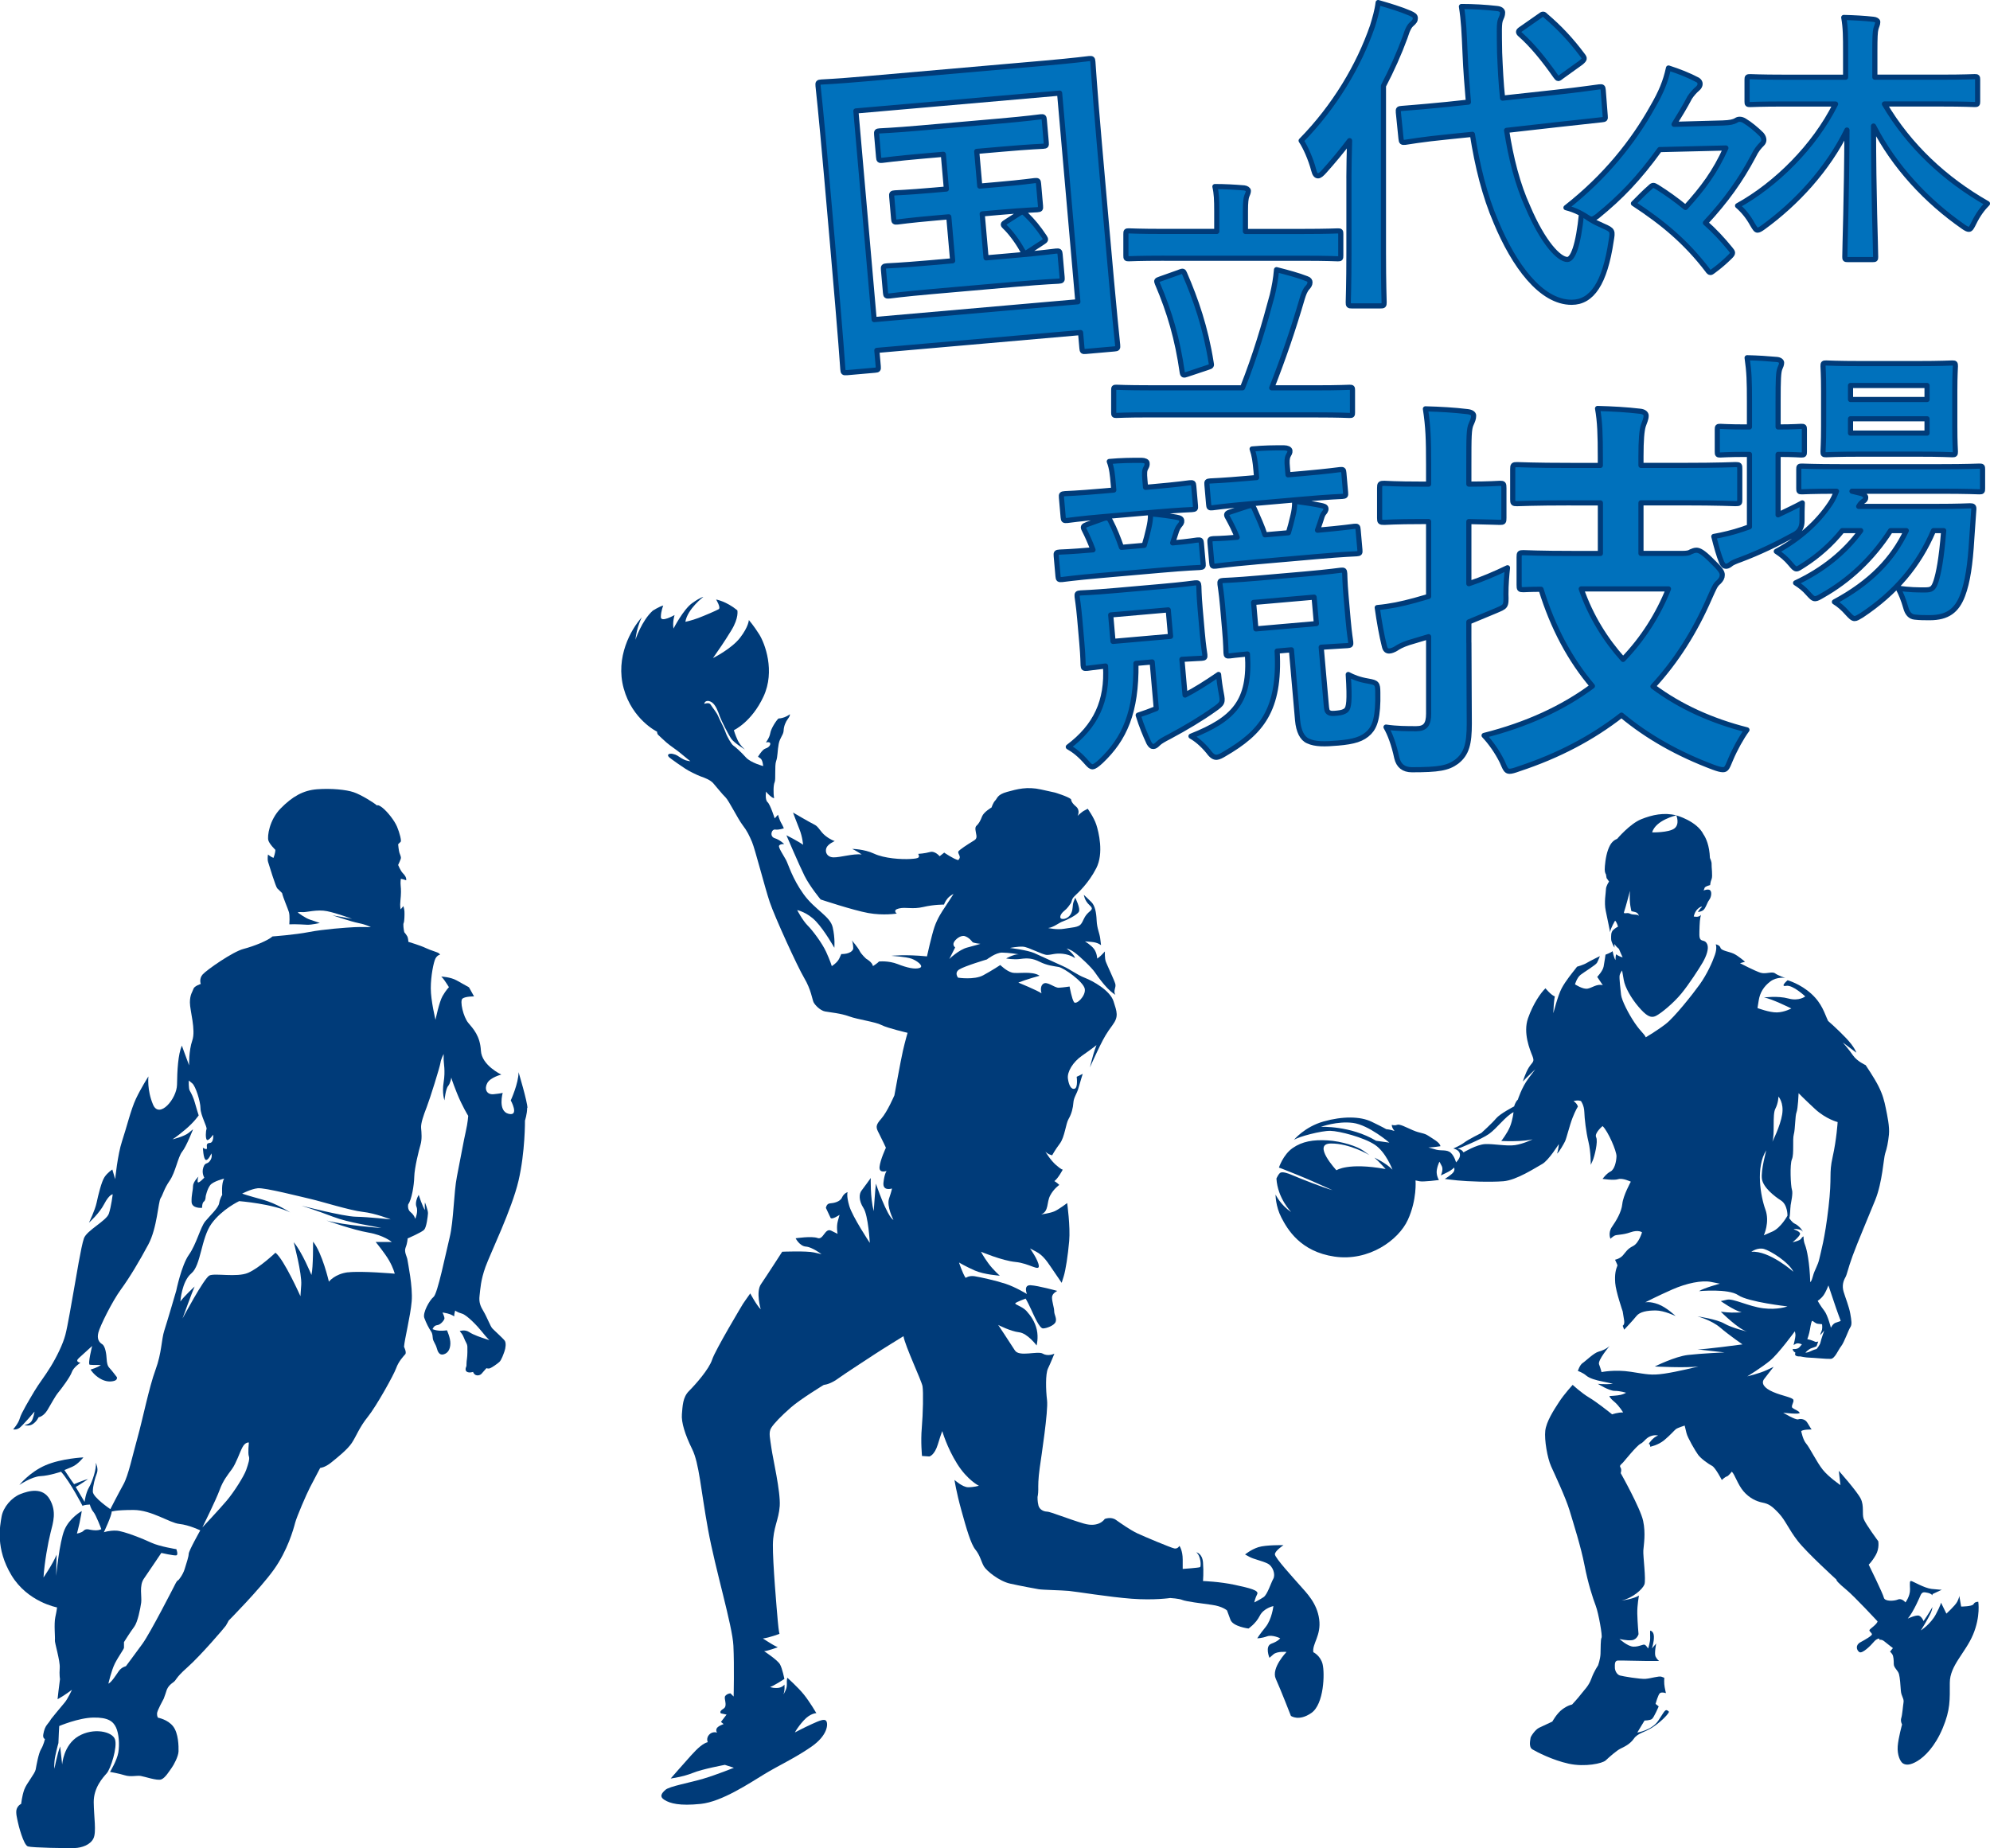 <?xml version="1.0" encoding="UTF-8"?>
<svg id="_レイヤー_2" data-name="レイヤー 2" xmlns="http://www.w3.org/2000/svg" viewBox="0 0 773.85 718.76">
  <g id="background">
    <g>
      <path d="M769.25,622.99s-1.29-.08-1.78.89c-.48.97-4.84.97-4.84.97l-.73-4.2s0,.81-.81,2.34-4.2,4.6-4.2,4.6l-2.1-4.28s0,.81-2.02,4.6c-2.02,3.79-5.81,6.22-5.81,6.22,0,0,2.74-4.28,3.96-7.02.28-.64.46-1.36.57-2.1-1.31,2.38-3.48,5.49-3.48,5.49,0,0-.65-1.7-1.78-2.1-1.13-.4-4.36,1.13-4.36,1.13,2.26-2.58,4.92-8.96,4.92-8.96.68-1.55,1.37-1.37,2.91-1.05.69.14,1.34.49,1.83.97-.03-.3-.06-.48-.06-.48l3.63-1.7s-1.13,0-3.96-.32-7.27-2.99-7.91-3.07c-.65-.08-.57.57-.48,3.23.08,2.66-1.78,5.09-1.78,5.09,0,0-1.37-1.78-2.91-1.13-1.53.65-5.17.81-5.49-.73-.32-1.53-5.89-12.84-5.89-12.84,0,0,1.21-1.05,2.74-3.71,1.53-2.66.97-5.41.97-5.41,0,0-4.92-6.62-5.65-8.64-.73-2.02.24-5.01-1.13-7.83-1.37-2.83-8.56-10.9-8.56-10.9l.65,5.57s-4.52-3.07-6.86-5.97c-2.34-2.91-5.17-8.72-6.46-10.17-1.29-1.45-1.94-4.84-1.94-4.84.65-.73,4.04-.65,4.04-.65,0,0-.73-1.05-1.61-2.58-.89-1.53-2.58-1.7-3.63-1.37-1.05.32-5.81-2.58-5.81-2.58,0,0,6.78.81,6.38,0s-1.94-1.21-2.74-1.86c-.81-.65.65-2.18.32-3.15s-4.36-1.53-7.91-3.07c-3.55-1.53-4.68-3.39-3.47-5.01,1.21-1.61,3.71-4.76,3.71-4.76l-2.74,1.29c-2.75,1.29-7.51,2.42-7.51,2.42,0,0,5.57-3.39,8.88-6.14,3.31-2.74,9.61-11.38,9.61-11.38,0,0,.24.81.24,1.61s-.73,3.71-.73,3.71l.89-.48c.89-.48,2.34.24,2.34.24l-.89,1.05c-.89,1.05-2.66.73-2.66.73-.08.89,1.05,1.45,1.05,1.45-.81,1.7,1.86,1.45,1.86,1.45,0,0,2.26.48,3.55.48s6.7.57,8.32.48,2.83-3.39,4.04-4.92c1.21-1.53,2.83-6.3,3.55-7.35.73-1.05.48-2.58,0-5.33-.48-2.75-1.86-6.06-2.58-8.48-.73-2.42-.08-4.28.65-5.57.73-1.29.89-3.07,2.83-8.4,1.94-5.33,5.97-14.69,8.8-21.72,2.83-7.02,3.23-16.23,3.88-18.17.65-1.94,1.13-4.12,1.45-7.27.32-3.15-.65-7.43-1.21-10.25-.57-2.83-1.21-5.33-2.83-8.56-1.61-3.23-5.01-8.23-5.01-8.23,0,0-3.31-1.45-4.92-3.79-1.61-2.34-3.96-5.01-3.96-5.01l5.25,3.96s-.57-2.1-4.04-5.73c-3.47-3.63-6.94-6.62-6.94-6.62-1.37-2.83-2.26-6.7-6.54-10.58-4.28-3.88-9.2-5.25-9.2-5.25,0,0-3.15,2.66-.57,2.18,2.58-.48,7.43,4.12,7.43,4.12,0,0-2.42,1.94-6.54.81-4.12-1.13-9.53-.4-9.53-.4,2.91.4,10.66,4.28,10.66,4.28,0,0-2.66,1.45-5.57,1.53s-7.59-1.7-7.59-1.7l.48-2.99c.48-2.99,1.94-5.41,4.52-7.35,2.58-1.94,5.81-1.37,5.81-1.37,0,0-2.75-.89-3.96-1.78-1.21-.89-3.55.4-5.65-.24s-7.99-3.71-7.99-3.71l1.94-.57s-2.66-2.34-4.44-3.15c-1.78-.81-4.76-1.13-5.09-2.26-.32-1.13-1.86-1.37-1.86-1.37,0,0,.65,1.29-.32,4.12-.97,2.83-3.07,7.51-5.89,11.46-2.83,3.96-9.85,12.76-13.16,15.34-3.31,2.58-7.83,5.25-7.83,5.25-.65-1.45-1.86-2.02-4.28-5.57-2.42-3.55-5.09-8.8-5.33-10.98-.24-2.18-.73-6.46-.57-7.43.16-.97.97-2.02.97-2.02,0,0,.16.89.65,3.71.48,2.83,2.83,7.02,5.73,10.41,2.91,3.39,4.68,4.6,6.78,3.55,2.1-1.05,6.86-5.01,9.85-8.64,2.99-3.63,6.86-9.61,8.32-12.11,1.45-2.5,2.5-5.41,1.78-7.1-.73-1.7-1.94-1.13-2.58-1.86-.65-.73-.48-2.18-.4-5.25.08-3.07.57-4.36.57-4.36-.89,1.21-2.83.65-2.83.65,0,0,.32-1.86,1.61-2.99,1.29-1.13,1.61-.73,1.61-.73-.89.73-1.61,1.94-1.61,1.94,0,0,.89.08,1.94-.57,1.05-.65,1.61-2.99,2.42-4.04.81-1.05,1.13-2.91.48-3.71-.65-.81-2.66,0-2.66,0,0,0,.24-.32.4-.97.16-.65,2.18-1.13,2.18-1.13,0,0,.08-1.21.57-2.34.49-1.13-.09-4.92,0-5.81.08-.89-.65-2.42-.65-2.42-.2-4.85-1.52-7.7-2.53-9.19h0c-2.6-5.19-10.54-7.36-10.54-7.36,0,0,1.45,3.37-.73,5.07-2.18,1.69-8.67,1.55-8.68,1.55,1.42-4.83,9.41-6.62,9.41-6.62-4.76-1.21-9.37-.24-13.72,1.53-4.36,1.78-9.28,7.59-9.28,7.59-1.53.65-2.58,1.61-3.55,4.28-.97,2.66-1.29,6.38-1.29,7.67s.48,1.86.48,1.86l.24,1.45.97,1.37s-1.21,1.7-1.21,2.99-.81,5.01-.08,8.4c.73,3.39,1.7,8.32,1.7,8.32.08-1.45,1.94-4.52,1.94-4.52.73.73,1.13,2.34,1.13,2.34,0,0-.89.4-1.86,1.29-.97.89-.81,2.34-.81,3.55s1.29,3.31,1.29,3.31v-1.45s.43.91,1.73,1.95c.44,1.08.95,2.21,1.45,3.29-1.65-.42-2.54-1.2-2.54-1.2-.24.73-.24,2.26-.24,2.26-.65-.89-1.13-3.47-1.13-3.47-.73.65-2.75,1.37-2.75,1.37,0,0-.4,2.83-.73,4.6-.32,1.78-2.5,4.04-2.5,4.04l2.18,3.23c-2.34-.65-4.28,1.13-6.06,1.37-1.78.24-4.76-1.7-4.76-1.7,0,0,.73-2.58,2.18-3.71,1.45-1.13,5.89-3.79,6.38-4.68.48-.89,1.13-2.58,1.13-2.58,0,0-3.71,1.78-5.01,2.58-1.29.81-3.88,1.53-3.88,1.53l-.81,1.05c-.81,1.05-3.63,4.44-5.17,7.35-1.53,2.91-3.23,9.69-3.23,9.69,0,0,0-1.13.16-3.23.16-2.1.4-3.31.4-3.31-1.45-.48-3.63-3.15-3.63-3.15-1.78,1.7-4.76,5.89-6.78,11.63-2.02,5.73.73,12.27,1.7,14.69.97,2.42,0,2.26-1.37,4.44-1.37,2.18-2.34,5.49-2.34,5.49,1.29-1.45,4.84-4.76,4.84-4.76l-2.66,3.55c-2.66,3.55-4.12,8.23-4.12,8.23-1.05.97-1.45,2.66-1.45,2.66,0,0-5.49,2.83-7.02,4.68-1.53,1.86-5.73,5.65-5.73,5.65,0,0-5.17,2.58-6.62,3.71-1.45,1.13-4.28,2.34-4.28,2.34,1.86.48,2.66,1.45,2.58,2.74-.08,1.29-1.53,2.66-1.53,2.66,0,0-.57-2.34-2.02-3.71-1.45-1.37-3.79-.73-5.57-1.21-1.78-.48-3.15-.89-3.15-.89,1.61,0,4.68-.48,4.68-.48-.24-1.53-2.91-2.83-4.68-4.04-1.78-1.21-3.07-.89-6.06-2.18-2.99-1.29-5.09-2.5-6.14-2.1-1.05.4-2.02,0-2.02,0-.16.97,1.05,2.42,1.05,2.42-1.37-.57-3.23-.73-3.23-.73,0,0-1.37-.81-5.73-2.91-4.36-2.1-11.22-2.18-18.65-.08-7.43,2.1-11.55,7.19-11.55,7.19,1.78-1.29,10.74-3.63,14.21-3.55,3.47.08,12.92,2.5,17.28,5.41,4.36,2.91,6.86,9.69,6.86,9.69-2.34-2.5-7.02-4.68-7.02-4.68,1.86,1.61,4.36,4.44,4.36,4.44-14.69-2.66-19.13.48-19.13.48,0,0-9.61-10.33-2.18-10.41,7.43-.08,15.02,4.52,15.02,4.52l-2.34-1.7c-2.34-1.7-8.4-3.71-13.97-4.04-5.57-.32-9.85.4-13.56,2.99s-5.33,7.59-5.33,7.59l1.29.48c1.29.48,8.32,3.31,11.79,4.84,3.47,1.53,7.75,3.47,7.75,3.47-3.31-.89-12.76-4.6-15.34-5.73-2.58-1.13-3.96-1.37-4.76-1.13s-1.7,2.34-1.7,2.34c.48,7.75,5.73,13,5.73,13-4.2-2.74-6.06-6.78-6.06-6.78,0,0-.08,4.44,2.26,8.96s7.35,13.24,20.67,15.18c13.32,1.94,24.87-6.38,28.5-14.29,3.63-7.91,2.99-15.34,2.99-15.34l1.53.32c1.53.32,7.59-.48,7.59-.48,0,0-.73-.97-.89-2.75-.16-1.78,1.05-4.36,1.05-4.36,0,0,.32.4.97,1.78.65,1.37-.4,3.55-.4,3.55l2.18-1.05c2.18-1.05,2.99-2.02,2.99-2.02,0,0,.4.89-.32,1.86-.73.97-3.31,2.58-3.31,2.58,0,0,1.05.16,4.92.57,3.88.4,12.68.73,17.84.32,5.17-.4,12.59-5.33,15.1-6.7,2.5-1.37,6.46-7.75,6.46-7.75,0,1.45-.65,3.71-.65,3.71.97-.89,2.5-3.63,3.07-4.76.57-1.13,1.78-6.22,2.91-9.12,1.13-2.91,2.1-4.44,2.1-4.44-.4-1.37-1.7-2.1-1.7-2.1,1.94-.57,2.91,0,2.91,0,0,0,1.21,1.61,1.29,4.2.08,2.58.65,7.67,1.61,11.63.97,3.96.89,8.96.89,8.96l.73-1.61c.73-1.61,2.18-7.51,1.37-9.12-.81-1.61,2.5-4.36,2.5-4.36,2.1,1.94,5.49,9.77,5.41,11.79-.08,2.02-.73,5.09-2.34,5.89-1.61.81-3.07,2.86-3.07,2.86,0,0,4.36.69,6.06.12,1.7-.57,4.92.97,4.92.97,0,0-2.99,5.41-3.31,8.64-.32,3.23-2.42,6.62-4.04,8.96-1.61,2.34-.57,4.6-.57,4.6,0,0,.57-.57,1.45-1.13.89-.57,3.15-.24,6.3-1.37,3.15-1.13,4.52,0,4.52,0,0,0-1.21,4.2-3.47,5.33-2.26,1.13-2.75,2.26-3.96,3.63-1.21,1.37-3.06,1.7-3.06,1.7.58,1.13.96,2.18.96,2.18-.73,1.78-1.13,3.55-.89,6.86.24,3.31,2.91,11.06,2.91,11.06,0,0,.32,1.86.57,3.55.24,1.7-.57,2.02-.57,2.02l.57,1.53s3.43-3.59,4.76-5.29,4.24-2.18,7.51-2.18,7.75,2.18,7.75,2.18c0,0-3.51-3.39-6.78-4.6-3.27-1.21-5.09-.73-5.09-.73,0,0,4.84-2.49,10.54-5,5.69-2.51,11.5-3.64,15.02-2.96l3.51.69s-6.3,1.7-8.11,2.91c0,0,11.38-1.09,15.26,1.57,3.88,2.66,19.13,4.36,19.13,4.36,0,0-3.75,1.45-9.45.73-5.69-.73-11.63-3.89-14.05-3.34l-2.42.55s5.09,3.63,8.11,4.36c0,0-3.51.24-5.81,0l-2.3-.24s6.9,6.9,10.29,7.75c0,0-6.05-1.45-8.96-3.15-2.91-1.7-10.41-2.79-10.41-2.79,0,0,5.45,1.45,8.84,4.36,3.39,2.91,8.66,6.54,8.66,6.54,0,0-15.32,2.06-17.5,1.94l10.54,1.18s-9.2.4-14.29,1c-5.09.61-12.84,4.48-12.84,4.48,0,0,11.99.61,16.95,0,0,0-8.23,2.06-13.32,2.79-5.09.73-6.66.24-12.96-.73-6.3-.97-11.38.12-11.38.12,0,0-.36-1.45-.97-3.03-.61-1.57,4.12-7.14,4.12-7.14-1.15,1.09-2.81,1.83-4.28,2.21-1.86.48-5.09,3.71-6.22,4.44-1.13.73-1.86,3.07-1.86,3.07,0,0,1.94.65,3.23,1.78,1.29,1.13,3.96,1.86,6.06,2.26s4.36.97,4.36.97c-3.23.32-5.89,0-5.89,0,0,0,4.36,2.74,6.54,2.74s4.44.73,4.44.73c0,0-.73.48-2.02.81-1.29.32-4.44.48-4.44.48,0,0-.08.57,1.86,2.18,1.94,1.61,3.47,4.2,3.47,4.2-2.02-.08-4.28.73-4.28.73-1.53-1.21-5.97-4.76-8.96-6.54-2.99-1.78-6.38-4.92-6.38-4.92,0,0-3.23,3.47-5.33,6.7s-4.92,7.59-5.33,11.14c-.4,3.55.81,10.58,2.26,13.81,1.45,3.23,5.65,12.11,7.19,17.2,1.53,5.09,4.44,14.21,5.81,21.31,1.37,7.1,3.23,12.76,4.36,15.74,1.13,2.99,2.66,11.79,2.26,12.43-.4.65-.32,4.2-.4,6.3-.08,2.1-.97,4.52-.97,4.52,0,0-1.53,2.18-2.58,5.09-1.05,2.91-2.75,4.36-3.96,5.97-1.21,1.61-3.55,4.12-3.55,4.12,0,0-1.61.24-3.79,1.86-2.18,1.61-3.88,4.76-3.88,4.76,0,0-3.63,1.7-5.17,2.42-1.53.73-3.31,3.47-3.31,3.96s-.89,3.47.73,4.44c1.61.97,7.83,4.2,14.13,5.57,6.3,1.37,13.08-.08,14.37-1.29,1.29-1.21,4.28-3.88,5.81-4.6,1.53-.73,3.71-1.78,5.17-3.88,1.45-2.1,4.12-2.42,6.96-4.2,2.84-1.78,6.12-4.84,6.69-6.22-1.53-1.53-1.61-.32-4.2,3.47-2.58,3.79-8.15,4.6-8.15,4.6l2.83-4.68s2.02,0,2.84-.57c.82-.57,2.65-4.92,2.65-4.92l-1.21-.97s.97-3.63,1.7-4.18c.73-.55,2.33,0,2.33,0h0c-.17-.61-.22-1.07-.48-2.27-.32-1.53-.16-3.71-.16-3.71l-1.05-.4c-1.05-.4-4.04.65-6.22.81s-8.72-.97-9.93-1.29c-1.21-.32-2.02-1.86-2.02-3.07s-.16-2.66,1.13-2.75c1.29-.08,7.75.16,10.82.16h5.25s-.81-.57-1.37-1.7c-.57-1.13.24-5.09.24-5.09l-1.68,1.94s.87-2.5.79-4.68c-.08-2.18-1.45-2.26-1.45-2.26,0,0-.08.89,0,2.66.08,1.78-.81,4.28-.81,4.28,0,0-.65-1.13-1.29-1.45s-2.18.81-4.44.73c-2.26-.08-5.41-2.99-5.41-2.99,0,0,2.83.73,4.84.48,2.02-.24,2.58-2.34,2.58-2.34,0,0-.4-4.44-.48-7.91-.08-3.47.65-7.1.65-7.1-2.26,1.37-6.78,1.94-6.78,1.94,4.52-1.05,8.15-4.44,8.88-6.22.73-1.78-.57-11.14-.4-13.32.16-2.18.97-6.54-.08-11.46-1.05-4.92-8.72-18.57-8.72-18.57,0,0,.48-1.37-.08-2.18-.57-.81.32-1.21.97-1.94.65-.73,5.33-6.54,6.78-7.27,1.45-.73,2.02-2.18,3.79-2.91,1.78-.73,3.07-.32,3.07-.32-2.1.73-3.63,3.23-3.63,3.23.65.16.57,1.13.57,1.13,0,0,3.07-.57,5.49-2.58,2.42-2.02,3.88-3.79,4.52-4.28s3.39-1.37,3.39-1.37c0,0,.32,1.29.73,2.99.4,1.7,3.39,6.86,4.52,8.4,1.13,1.53,4.12,3.63,5.41,4.28,1.29.65,3.79,5.49,3.79,5.49,0,0,1.29-1.21,1.94-1.37.65-.16,1.94-1.86,1.94-1.86,1.13.97,2.26,4.92,4.52,7.59,2.26,2.66,5.01,3.96,7.43,4.44,2.42.48,3.63,1.29,6.3,4.12,2.66,2.83,3.79,6.14,7.35,10.74,3.55,4.6,15.1,15.1,15.1,15.1-.08.32.57,1.21,3.79,3.88,3.23,2.66,12.19,12.35,12.19,12.35-.16,1.13-2.99,2.91-3.15,3.39-.16.48.89,1.05.97,1.61.08.57-2.58,2.1-4.52,3.15-1.94,1.05-1.53,2.99-.4,3.79,1.13.81,4.52-2.58,5.65-3.96,1.13-1.37,2.18-1.29,2.18-1.29l-.08.48s.97-.24,1.94.57c.97.81,3.39,2.66,3.39,2.66l-1.13,1.37s.4.32.89,1.05c.48.73.57,2.34.57,3.79s1.61,2.42,2.02,3.88c.4,1.45.57,4.28.73,6.46.16,2.18,1.29,3.07,1.05,4.52-.24,1.45-.48,4.92-.89,6.14-.4,1.21.32,2.5.32,2.5,0,0-1.45,5.17-1.7,8.48-.24,3.31.97,6.06,2.1,6.7,1.13.65,2.74.73,5.57-.97s6.86-5.65,9.85-12.84c2.99-7.19,2.74-10.9,2.74-17.6s6.06-11.63,9.04-18.73c2.99-7.1,2.02-12.84,2.02-12.84ZM631.59,354.55c.48-1.29,2.26-8.07,2.26-8.07-.4,4.84.57,7.91.57,7.91l1.37.32c1.37.32,1.53,1.53,1.53,1.53-.48-.81-2.26-.24-3.47-.89-1.21-.65-2.75.48-2.26-.81ZM535.12,443.68c-10.01-5.97-21.48-5.41-21.48-5.41,0,0,6.38-2.34,12.51-1.53,6.14.81,14.13,7.67,14.13,7.67l-5.17-.73ZM589.13,445.38c-3.31.48-8.32-.57-11.63-.4-3.31.16-8.4,3.23-8.4,3.23,0,0-.57-1.29-2.26-1.37,0,0,9.12-3.63,12.19-5.81,3.07-2.18,6.38-6.86,9.53-8.48,0,0-.32,3.07-1.37,5.65-1.05,2.58-3.39,5.57-3.39,5.57,0,0,3.71.16,7.02,0s5.17-.65,5.17-.65c0,0-3.55,1.78-6.86,2.26ZM707.93,522.11c-.2,1.05-1.53,2.58-1.53,2.58,0,0-.81.12-2.22.81-1.41.69-2.1.57-2.1.57,0,0,1.21-1.37,2.42-1.74,1.21-.36,1.9-.73,1.9-.73,0,0,.36-.97.65-1.82l-.97.16s-1.9-.89-3.27-1.09c0,0,.73-1.94,1.05-3.88.32-1.94.57-3.23.89-3.23s1.21,1.05,2.18,1.13,1.61.16,1.61.16c0,0,.16,1.17,0,2.02s-.65,1.45-.69,2.22l1.53-1.74s-1.25,3.51-1.45,4.56ZM713.92,514.42c-1.21.36-1.94,2-1.94,2,0,0-1.21-4.9-2.6-6.66-1.39-1.76-2.54-3.81-2.54-3.81,0,0,1.27-.79,2.24-2.12.97-1.33,1.94-3.88,1.94-3.88,0,0,.97,2.79,2.12,6.3s2.66,7.51,2.66,7.51c0,0-.67.3-1.88.67ZM696.3,468.87c.2-1.37,1.01-4.76.53-6.14-.48-1.37-.89-9.85,0-11.87.89-2.02.16-7.67.73-9.69.57-2.02.48-7.19,1.05-8.56.57-1.37.81-7.43.81-7.43,0,0,2.1,2.18,6.38,6.14,4.28,3.96,8.8,5.09,8.8,5.09,0,0-.4,6.7-1.94,13.56-1.53,6.86-.16,7.1-1.61,19.62-1.45,12.51-2.99,17.28-3.55,19.94-.57,2.66-1.94,4.52-2.5,6.78-.57,2.26-1.05,2.34-1.05,2.34-.24-7.59-1.29-12.59-2.02-14.45-.73-1.86-.57-3.31-.57-3.31,0,0-.48.08-.97.89-.48.81-3.31,1.37-3.31,1.37,0,0,2.91-2.34,2.91-3.31s-2.5-1.7-2.5-1.7c0,0,.4-.32,2.02,0,1.05.21,1.45.72,1.6,1.06-.43-1.31-2.09-2.79-3.13-3.24-1.13-.48-2.18-2.18-2.18-2.18.4-1.29.32-3.55.52-4.92ZM690.37,431.25c1.21-2.34,1.21-4.76,1.21-4.76,0,0,2.18,2.34,1.45,6.94-.73,4.6-3.81,10.66-3.81,10.66,1.03-3.07-.06-10.5,1.15-12.84ZM686.86,447.39s-2.18,7.87-1.7,11.14c.48,3.27,4.72,6.66,7.39,8.36,2.66,1.7,2.54,5.93,2.54,5.93,0,0-2.54,4.72-5.87,6.18l-3.33,1.45s2.42-5.09.61-10.05c-1.82-4.97-3.88-16.47.36-23.01ZM681.04,486.87s2.42-1.82,4.97-1.09c2.54.73,9.57,5.09,11.38,8.84,0,0-9.45-8.36-16.35-7.75Z" style="fill: #003b79;"/>
      <path d="M514.34,647.3c-.85-3.42-3.63-4.7-3.63-4.7-.5-3.27,3.13-6.48,2.28-12.81-.85-6.33-4.91-10.25-7.54-13.24-2.63-2.99-9.68-10.68-9.68-12.03s3.35-3.56,3.35-3.56c0,0-6.83-.14-9.75.78-2.92.93-5.2,2.85-5.2,2.85l1.71.93c1.71.93,4.77,1.49,6.98,2.56,2.21,1.07,3.2,4.34,2.28,5.98-.93,1.64-2.28,6.12-3.77,7.12-1.49,1-3.63,2.06-3.63,2.06,0,0,.36-1.71,1.14-3.2.78-1.49-2.78-2.35-8.68-3.63-5.91-1.28-12.38-1.49-12.38-1.49,0,0,.28-3.56,0-7.19-.28-3.63-2.63-3.99-2.63-3.99,1.85,1.42,1.92,5.48,1.49,5.76-.43.28-6.76.71-6.76.71v-3.63c0-3.63-1.28-5.34-1.28-5.34,0,0-.64,1.28-1.99,1-1.35-.28-11.74-4.63-14.45-5.91-2.7-1.28-6.33-3.84-8.26-5.2-1.92-1.35-4.34-.36-4.34-.36,0,0-2.14,3.56-8.19,1.78-6.05-1.78-13.02-4.63-14.23-4.63s-2.92-.71-3.35-2.35c-.43-1.64-.36-3.35-.36-3.35,0,0,.28-1.14.28-2.78s-.07-3.99.57-8.54c.64-4.56,3.35-22.13,2.85-26.26-.5-4.13-.64-10.32.36-12.38,1-2.06,2.49-5.77,2.49-5.77,0,0-2.42,1.21-4.48,0-2.06-1.21-9.18,1.42-10.89-1.28-1.71-2.7-6.48-9.89-6.48-9.89,0,0,4.84,2.49,8.11,2.85,3.27.36,6.83,5.12,6.83,5.12,0,0,.78-2.99.07-6.12s-2.42-5.55-4.06-7.33c-1.64-1.78-4.77-2.49-4.27-2.99s3.99-1.78,3.99-1.78c0,0,.71,1.14,2.06,4.06,1.35,2.92,3.35,7.54,4.7,7.54s4.41-1.14,4.91-2.56c.5-1.42-.57-2.78-.57-4.13s-.85-3.7-.85-5.34,2.06-2.56,2.06-2.56c0,0-7.47-2.06-10.39-2.21-2.92-.14-1.42,3.42-1.42,3.42,0,0-4.41-2.7-8.33-3.99-3.91-1.28-9.75-2.56-11.96-2.92-2.21-.36-3.56.64-3.56.64-1.28-1.99-2.56-5.98-2.56-5.98,0,0,2.63,1.57,6.19,3.13,3.56,1.57,9.68,1.99,9.68,1.99,0,0-2.56-2.21-4.48-4.84-1.92-2.63-2.85-4.48-2.85-4.48,0,0,8.18,3.49,13.45,3.99s9.25,3.77,9.04,1.49c-.21-2.28-3.42-6.76-3.42-6.76l2.42,1.28c2.42,1.28,3.99,3.42,5.62,5.84,1.64,2.42,4.27,6.26,4.27,6.26l.78-2.49c.78-2.49,1.64-8.11,2.14-13.74.5-5.62-.78-14.8-.78-14.8,0,0-2.99,2.28-4.77,3.13-1.78.85-5.34,1.28-5.34,1.28,3.06-1.21,2.06-4.63,3.49-7.33,1.42-2.7,3.56-4.13,3.56-4.13-.93-.93-1.92-1.49-1.92-1.49,1.49-1.07,3.27-4.48,3.27-4.48,0,0-.36.21-2.63-1.78-2.28-1.99-4.13-5.2-4.13-5.2,1.07,1.14,2.63,1.42,2.63,1.42,0,0,1.07-1.99,2.99-4.56,1.92-2.56,2.28-7.69,3.42-9.61,1.14-1.92,1.71-4.27,1.85-6.33.14-2.06,1.35-3.35,1.99-5.69.64-2.35,1.64-5.48,1.64-5.48-.64.28-2.35,1.14-2.35,1.14,0,0,.57,4.2-.78,4.63-1.35.43-2.28-1.35-2.63-3.91-.36-2.56,1.85-6.41,5.55-8.97,3.7-2.56,5.55-4.06,5.55-4.06l-.64,1.78c-.64,1.78-1.92,6.9-1.92,6.9,0,0,2.56-5.69,4.06-8.68,1.49-2.99,2.35-4.56,4.77-7.83,2.42-3.27,1.71-5.05.36-9.25-1.35-4.2-8.04-7.9-11.17-9.11-3.13-1.21-5.48-3.2-8.54-4.56-3.06-1.35-8.33-3.84-11.1-5.05-2.78-1.21-9.47-1.99-9.47-1.99,0,0,2.99-.64,5.12-.5,2.14.14,7.54,3.2,9.32,3.2s3.2-.78,6.19-.43c2.99.36,4.7,1.71,4.7,1.71-.36-1.57-3.27-3.77-3.27-3.77,0,0,1.28.21,3.2,1.64,1.92,1.42,6.48,5.69,7.83,7.69,1.35,1.99,3.13,4.34,4.84,6.12,1.71,1.78,3.06,2.56,3.06,2.56-.93-1.57.36-2.78,0-4.2-.36-1.42-3.2-7.33-3.7-8.68-.5-1.35-.36-3.99-.36-3.99l-1,1.07c-1,1.07-1.99,1.71-1.99,1.71,0,0-.07-2.14-1.21-3.7-1.14-1.57-3.56-2.99-3.56-2.99l2.56.21c2.56.21,3.7,1.28,3.7,1.28l-.29-2.42c-.29-2.42-1.27-3.99-1.42-7.19-.14-3.2-.64-5.76-2.06-7.19-1.42-1.42-2.92-2.78-2.92-2.78,0,0,.28,2.28,2.21,3.99,1.92,1.71.36,1.92-1,3.49-1.35,1.57-1.35,2.63-2.35,3.91-1,1.28-3.63,1.28-6.48,1.78-2.85.5-6.26-.28-6.26-.28,2.06-.21,4.2-2.06,5.69-2.56,1.49-.5,5.55-2.49,6.26-3.77.71-1.28-1.42-5.48-1.42-5.48,0,0-.14.36-.64,1.64-.5,1.28-.14,2.63-.85,4.27-.71,1.64-2.28,2.56-3.63,2.35-1.35-.21-.57-1.99.78-3.06,1.35-1.07,1.99-2.14,2.56-2.92.57-.78.21-1.64,1.57-2.92,1.35-1.28,5.41-4.98,8.4-10.82,2.99-5.84.93-14.09,0-16.94-.93-2.85-3.35-6.19-3.35-6.19,0,0-.36.28-1.28.71-.93.43-2.63,2.06-2.63,2.06,0,0,1.21-2.14-.71-3.7-1.92-1.57-1.85-2.78-1.85-2.78-1.28-1.07-6.19-2.56-6.19-2.56l-5.48-1.21c-5.48-1.21-9.25-.14-13.17.93-3.91,1.07-3.77,2.49-4.63,3.35s-1.42,2.7-1.42,2.7c0,0-3.06,1.78-3.7,3.49-.64,1.71-1.35,2.92-2.17,3.63-.82.71-.25,2.28-.03,3.77.21,1.49-.64,1.78-1.78,2.49-1.14.71-5.12,3.2-5.27,3.84-.14.64.43,1.14.57,1.92.14.78-.64,1.35-.64,1.35-1.92-.5-5.41-2.92-5.41-2.92l-1.78,1.42s-1.78-2.21-3.77-1.64c-1.99.57-4.55.71-4.55.71.64,1.42.5,1.78-3.06,1.99-3.56.21-10.11-.21-14.09-2.06-3.99-1.85-8.54-1.85-8.54-1.85,1,.36,3.7,2.14,3.7,2.14-3.42-.36-8.4,1.21-10.96,1.14-2.56-.07-3.35-2.06-2.78-3.63.57-1.57,3.27-2.7,3.27-2.7,0,0-1.57-.43-3.63-2.06-2.06-1.64-2.63-3.56-4.27-4.34s-8.33-4.7-8.33-4.7c0,0,1.28,3.49,2.49,6.48,1.21,2.99,1.42,6.05,1.42,6.05-1.85-1.35-6.48-3.7-6.48-3.7,0,0,4.98,11.67,7.05,15.8,2.06,4.13,6.26,9.18,6.26,9.18,0,0,12.6,4.2,18.51,5.27,5.91,1.07,11.1.21,11.1.21,0,0-1.85-1.35.85-1.99,2.7-.64,5.2.43,9.47-.57,4.27-1,8.04-.93,8.04-.93,0,0,.43-1.28,1.42-2.42s2.28-1.71,2.28-1.71c0,0-2.78,4.34-3.56,5.48-.78,1.14-2.7,3.99-3.84,7.33-1.14,3.35-2.92,11.46-2.92,11.46-8.54-.85-13.88-.21-13.88-.21,0,0,5.91.36,7.97,1.14,2.06.78,4.91,2.92,3.06,3.56-1.85.64-4.91-.07-8.54-1.49-3.63-1.42-7.26-1-7.26-1-.64.71-2.35,1.78-2.35,1.78-.28-1.57-2.63-2.85-2.63-2.85,0,0-1.92-1.71-2.56-3.06-.64-1.35-3.06-4.13-3.06-4.13.64,1.07.57,3.35.57,3.35-.85,2.21-4.63,1.99-4.63,1.99l-.78,1.71c-.78,1.71-2.92,2.99-2.92,2.99,0,0-.64-2.14-2.21-5.55-1.57-3.42-5.2-8.26-7.19-10.25-1.99-1.99-4.06-5.98-4.06-5.98,0,0,3.91.78,7.33,4.41,3.42,3.63,7.12,10.25,7.12,10.25,0,0,.36-3.63-.64-7.97-1-4.34-6.9-6.76-11.32-12.88-4.41-6.12-5.91-11.6-6.83-13.31s-3.06-4.84-2.7-5.55c.36-.71,1.99-.64,1.99-.64,0,0-1.64-1.64-3.7-2.28-2.06-.64-1.28-3.56.21-3.35,1.49.21,3.35-.5,3.35-.5,0,0-.57-1.35-1.07-2.14-.5-.78-1.21-3.13-1.21-3.13l-1.28,1.42s-1.71-5.41-2.78-6.33c-1.07-.93-.57-4.13-.57-4.13,0,0,.07.36,1.42,1.57,1.35,1.21,1.71,1,1.71,1-.36-1.99-.28-5.2.21-6.19.5-1-.07-6.48.57-8.18.64-1.71.5-4.13,1-6.69.5-2.56,1.85-3.49,1.92-5.2.07-1.71.78-3.42,1.71-4.63.93-1.21.71-1.71.71-1.71,0,0-.78.64-2.06,1.14-1.28.5-2.35.5-2.35.5-.85.71-2.92,3.91-3.2,5.69-.28,1.78-1.71,3.63-1.71,3.63,0,0,1.64-.43,1.71.43.07.85-.85,1.64-1.99,1.99-1.14.36-2.78,3.13-2.78,3.13l.93.64c.93.64,1.07,2.99,1.07,2.99,0,0-4.84-1.28-6.69-3.35-1.85-2.06-4.13-4.13-4.91-4.63-.78-.5-2.56-3.7-3.06-5.27-.5-1.57-2.28-4.77-2.85-6.19-.57-1.42-2.35-3.49-2.92-4.48-.57-1-2.49-.28-2.49-.28.21-1.14,1.49-1.57,2.99-.57,1.49,1,2.42,3.63,3.06,5.41s3.35,7.12,4.48,8.75c1.14,1.64,5.34,4.2,5.34,4.2,0,0-1.85-1.49-2.85-3.63-1-2.14-1.49-3.91-1.49-3.91,0,0,6.9-3.13,11.53-13.1,4.63-9.96.5-20.71-1.64-24.13-2.14-3.42-4.06-5.62-4.06-5.62,0,0-.07,2.56-3.42,6.9-3.35,4.34-10.53,7.9-10.53,7.9,2.56-3.7,4.06-5.76,7.12-10.75,3.06-4.98,2.35-7.83,2.35-7.83-4.34-3.56-8.26-4.2-8.26-4.2,0,0,1.99,3.2,1,3.77-1,.57-5.27,2.42-7.9,3.42-2.63,1-5.05,1.49-5.05,1.49.85-5.05,6.98-9.68,6.98-9.68,0,0-.93,0-4.34,2.42-3.42,2.42-7.26,9.89-7.26,9.89-.43-2.7.43-5.27.43-5.27,0,0-5.34,3.06-5.34.78s.93-4.48.93-4.48c-1.49.36-4.06,1.99-4.06,1.99-4.34,3.91-6.76,11.32-6.76,11.32.5-4.91,2.49-8.75,2.49-8.75-4.2,4.7-10.39,15.52-7.05,27.69,3.35,12.17,12.98,16.82,12.98,16.82,0,0-.05.76.43,1.23.47.47,1.85,1.76,3.23,2.99,1.38,1.23,4.27,3.08,5.69,4.34,1.42,1.25,3.61,2.92,3.61,2.92,0,0-.9-.05-1.9-.38-1-.33-2.47-1.33-3.18-1.8-.71-.47-2.85-1.14-3.49-.43-.64.71,1.07,1.64,2.28,2.56,1.21.93,3.35,2.28,4.34,2.99,1,.71,4.56,2.49,5.98,2.99,1.42.5,3.63,1.28,4.84,2.63,1.21,1.35,3.49,4.27,4.77,5.48,1.28,1.21,4.77,8.33,6.62,10.75,1.85,2.42,2.56,3.99,3.7,6.62,1.14,2.63,4.98,17.72,6.9,23.42,1.92,5.69,10.68,24.91,13.38,29.47,2.7,4.56,3.13,8.33,3.63,9.4.5,1.07,2.56,3.27,4.48,3.63,1.92.36,6.12.71,9.39,1.92,3.27,1.21,10.25,2.14,12.53,3.35,2.28,1.21,10.18,3.04,10.18,3.04,0,0-.95,3.23-1.8,6.93-.85,3.7-3.32,17.37-3.32,17.37,0,0-2.75,6.45-5.12,9.11-2.37,2.66-2.09,3.42-.85,5.79,1.23,2.37,2.66,5.5,2.66,5.5,0,0-2.18,4.65-2.47,7.4-.28,2.75,2.75,1.61,2.75,1.61,0,0-.85,1.04-1.23,4.56-.38,3.51,3.32,2.28,3.32,2.28,0,0-.1.85-1.14,3.89-1.04,3.04,1.71,8.35,1.71,8.35-2.56-1.42-6.83-14.14-6.83-14.14-.28,2.47-.85,10.72-.85,10.72-1.42-5.5-1.14-12.91-1.14-12.91,0,0-2.66,3.7-3.61,4.93-.95,1.23-1.14,3.8.76,6.74,1.9,2.94,2.47,13.57,2.47,13.57,0,0-6.74-10.15-7.97-14.33-1.23-4.18-.66-5.41-.66-5.41,0,0-1.42.38-2.18,2.09-.76,1.71-3.23,2.18-4.65,2.28-1.42.09-1.61,1.77-1.61,1.77,0,0,1.33,2.88,1.8,3.83s3.51-1.14,3.51-1.14l-.66,2.37c-.66,2.37-.1,5.03-.1,5.03l-2.47-1.23c-2.47-1.23-3.04,3.7-5.31,2.85-2.28-.85-8.54.1-8.54.1,0,0,1.52,3.04,3.99,3.23,2.47.19,6.07,2.94,6.07,2.94l-2.94-.66c-2.94-.66-12.34-.28-12.34-.28,0,0-6.17,9.58-8.26,12.62-2.09,3.04-.09,9.77-.09,9.77-1.61-1.52-4.08-6.17-4.08-6.17-1.04,1.42-2.85,4.08-2.85,4.08,0,0-10.72,17.84-11.96,21.64-1.23,3.8-6.55,9.77-9.02,12.24s-2.47,5.88-2.75,9.02c-.28,3.13,1.23,7.97,3.99,13.57,2.75,5.6,3.32,15.56,6.17,31.22,2.85,15.66,9.49,37.39,9.87,45.27.38,7.88.09,19.74.09,19.74l-1.23-1.23s-1.14,0-1.99.95c-.85.95,1.14,3.89-.76,5.03-1.9,1.14-.95,1.8-.95,1.8l2.18.47-2.18,2.85,1.04.85s-2.37.76-2.75,1.8c-.38,1.04.28,1.52.28,1.52,0,0-1.8-.66-3.13.76-1.33,1.42-.57,2.94-.57,2.94-1.8.47-3.8,2.18-6.45,5.12-2.66,2.94-7.97,9.02-7.97,9.02,0,0,4.93-.66,8.64-2.18,3.7-1.52,12.43-3.13,12.43-3.13l3.51,1.14s-6.83,2.75-11.96,4.27c-5.12,1.52-13.1,2.94-14.61,4.27-1.52,1.33-2.56,2.66-.38,3.99,2.18,1.33,5.79,2.37,14.04,1.52,8.26-.85,18.98-8.07,24.77-11.58,5.79-3.51,11.77-6.17,18.22-10.63,6.45-4.46,6.55-8.83,5.88-9.96-.66-1.14-2.75-.19-5.69,1.14-2.94,1.33-6.55,3.23-6.55,3.23,0,0,.85-1.8,3.42-4.65s4.93-2.85,4.93-2.85c0,0-2.56-4.37-4.84-7.21-2.28-2.85-6.45-6.55-6.45-6.55,0,0-.28.66-.19,2.56.09,1.9-1.33,3.89-1.33,3.89.66-1.71.38-3.8.38-3.8,0,0-.85,1.33-3.04,1.33s-2.47-.47-2.47-.47c.85,0,5.5-3.04,5.5-3.04,0,0-.76-3.99-1.71-5.69-.95-1.71-6.17-5.12-6.17-5.12,1.14,0,5.31-1.52,5.31-1.52l-1.14-.57c-1.14-.57-4.65-2.85-4.65-2.85,2.47-.28,6.45-1.8,6.45-1.8,0,0-.28-.76-.66-5.03-.38-4.27-1.99-22.78-1.9-29.61.09-6.83,2.28-9.58,2.66-15.09.38-5.5-2.75-18.88-3.23-22.49-.47-3.61-1.23-6.07-.09-7.88,1.14-1.8,3.89-4.65,7.69-7.97,3.8-3.32,12.72-8.73,12.72-8.73,1.33-.19,3.23-.76,5.69-2.56,2.47-1.8,11.58-7.69,14.14-9.39,2.56-1.71,11.2-7.02,11.2-7.02.66,3.89,7.02,17.27,7.4,19.45.38,2.18.19,10.82-.28,16.23-.47,5.41.09,10.91.09,10.91l2.85.19s1.99-.38,3.32-4.74c1.33-4.37,1.71-5.12,1.71-5.12,0,0,1.8,6.36,5.79,12.72,3.99,6.36,8.45,8.54,8.45,8.54,0,0-1.99.57-4.18.57s-5.31-2.85-5.31-2.85c0,0,.66,4.55,2.66,11.77,1.99,7.21,3.7,13.19,5.5,15.37,1.8,2.18,2.28,4.84,3.32,6.55,1.04,1.71,5.88,5.69,10.15,6.64s9.49,1.9,11.1,2.18c1.61.28,8.83.38,11.77.66,2.94.28,15.56,2.37,24.39,3.04,8.83.66,14.99-.28,14.99-.28,0,0,3.42.19,4.74.76,1.33.57,7.31,1.33,11.48,1.9,4.18.57,5.88,2.18,5.88,2.18,0,0,.38.95,1.33,3.61.95,2.66,7.02,3.42,7.02,3.42,0,0,2.85-1.9,4.37-4.93,1.52-3.04,5.31-3.8,5.31-3.8,0,0-.57,5.12-3.04,8.16-2.47,3.04-3.23,4.37-3.23,4.37,0,0,1.71,0,3.8-.76,2.09-.76,5.12.76,5.12.76,0,0-.76,1.14-3.42,2.09-2.66.95-.76,5.5-.76,5.5l1.52-1.33c1.52-1.33,5.12-.95,5.12-.95,0,0-6.07,6.26-4.18,10.44,1.9,4.18,5.88,14.42,5.88,14.42,0,0,3.04,2.28,7.97-1.14,4.93-3.42,5.22-15.49,4.37-18.91ZM370.93,366.52c.57-1.21,2.7-2.92,4.27-2.42,1.57.5,2.63,1.85,2.95,2.28.31.43,3.1.71,3.1.71,0,0-1.71.57-5.05,1.42s-7.05,4.48-7.05,4.48l2.28-4.49s-1.07-.77-.5-1.98ZM373.04,377.05c2.09-1.33,10.72-3.89,10.72-3.89,0,0,3.42-2.66,5.88-2.66s6.55.66,6.55.66c-1.9-.1-4.93,1.61-4.93,1.61,0,0,2.85.57,5.6.19,2.75-.38,4.65-.28,7.5,1.14s5.22,1.61,7.31,1.99c2.09.38,9.58,5.69,10.15,8.45.57,2.75-3.32,6.45-4.18,5.22-.85-1.23-1.71-6.07-1.71-6.07,0,0-2.47.38-4.18.47-1.71.09-4.56-2.66-6.07-1.52-1.52,1.14-.66,3.7-.66,3.7-1.61-1.14-9.02-4.18-9.02-4.18,3.04-1.23,8.26-2.66,8.26-2.66-2.94-1.99-8.54-.66-10.72-1.23-2.18-.57-4.56-2.94-4.56-2.94,0,0-3.13,2.09-6.64,3.99-3.51,1.9-9.77.93-9.77.93,0,0-1.61-1.88.47-3.21Z" style="fill: #003b79;"/>
      <path d="M205.1,430.9c0-2.4-3.45-13.89-3.45-13.89,0,4.39-3.03,10.97-3.03,10.97,0,0,3.45,6.27-.84,5.22-4.28-1.04-2.3-8.15-2.3-8.15,0,0-.52.21-3.45.52s-3.76-2.19-2.51-4.39c1.25-2.19,5.43-3.24,5.43-3.24,0,0-7.63-3.55-7.94-9.3-.31-5.75-2.98-8.51-4.91-10.81-1.93-2.3-3.39-8.57-2.25-9.45,1.15-.89,4.49-.84,4.49-.84-.89-1.67-1.98-3.55-1.98-3.55,0,0-2.35-1.31-4.75-2.66-2.4-1.36-6.01-1.51-6.01-1.51l.63.68c.63.68,2.35,3.45,2.35,3.45,0,0-1.2,1.2-2.51,3.5-1.31,2.3-2.72,9.19-2.72,9.19,0,0-1.83-7.47-1.83-12.27s1.1-10.24,1.83-11.59c.73-1.36,1.83-1.51,1.83-1.51l-.47-.47c-.47-.47-3.13-1.1-5.17-2.09-2.04-.99-6.74-2.4-6.74-2.4,0,0-.05-1.46-.42-2.14-.28-.52-.9-1.28-1.17-1.61-.26-1.13-.5-3.09-.24-3.56.31-.57.37-3.45.31-4.49s-.42-2.09-.42-2.09l-1.04,1.25s-.37-.99-.1-3.45c.26-2.45.26-4.28.1-5.64-.16-1.36.05-2.77.05-2.77.68.05,2.09.57,2.09.57v-.52c0-.52-.42-1.36-1.31-2.25-.89-.89-1.83-3.19-1.83-3.19,0,0,1.1-2.25,1.09-2.77,0-.52-.3-1.2-.57-1.93s-.52-3.34-.52-3.34c0,0,.63-.68.99-.99.37-.31-.37-3.39-1.41-5.85-1.04-2.45-3.71-5.8-5.59-7.31-1.88-1.51-2.19-.94-2.19-.94-1.15-1.04-6.16-4.18-9.09-5.17-2.92-.99-8.72-1.57-14.21-1.15-5.48.42-9.66,2.87-14.15,7.42-4.49,4.54-5.28,10.97-4.81,12.48.47,1.51,2.72,3.66,2.72,3.66,0,1.31-.73,3.13-.73,3.13-.94-.31-2.14-1.31-2.14-1.31,0,0-.31,1.72.05,2.92.37,1.2,2.98,9.71,3.55,10.24.57.52,1.88,1.83,1.88,1.83.42,1.88,2.25,6.01,2.66,7.42.42,1.41.16,4.75.16,4.75,2.04-.16,7,.16,7,.16,1.67.05,4.86-.68,4.86-.68,0,0-1.83-.68-3.81-1.31s-4.81-2.82-4.81-2.82c0,0,.52-.21,1.98-.1,1.46.1,5.59-1.15,9.45-.37,3.86.78,9.71,2.98,9.71,2.98-2.04-.37-7.57-1.36-7.57-1.36,0,0,7.05,2.4,10.18,3.03,3.13.63,4.7,1.57,4.7,1.57,0,0-3.29-.16-6.42,0-3.13.16-11.91.78-17.55,1.88-5.64,1.1-14.26,1.72-14.26,1.72-1.72,1.57-7.05,3.76-11.28,4.86-4.23,1.1-14.26,8.15-15.83,9.87-1.57,1.72-.78,3.76-.78,3.76,0,0-2.51.78-2.84,1.88-.33,1.1-1.39,2.19-1.39,5.33s2.35,10.65.94,14.73-1.25,9.71-1.25,9.71c-1.25-3.29-2.82-7.68-2.82-7.68-1.49,3.45-1.8,9.71-1.88,15.2-.08,5.48-6.89,13.47-9.32,7.76-2.43-5.72-1.8-10.97-1.8-10.97,0,0-2.9,4.54-4.86,8.7-1.96,4.15-3.68,11.36-5.41,16.53-1.72,5.17-2.66,14.73-2.66,14.73l-1.1-3.76s-1.88,1.18-3.06,2.98c-1.18,1.8-2.43,6.97-3.06,9.95-.63,2.98-2.98,7.76-2.98,7.76,0,0,4-3.53,5.95-7.29,1.96-3.76,3.29-3.76,3.29-3.76,0,0-.55,4.7-1.49,7.52-.94,2.82-8.62,6.5-9.71,9.64-1.1,3.13-3.06,15.36-3.92,20.13-.86,4.78-2.35,13.79-3.29,17.39s-3.37,8.54-5.72,12.38c-2.35,3.84-4.54,6.5-6.35,9.56-1.8,3.06-5.09,8.46-5.64,10.5-.55,2.04-2.59,4.31-2.59,4.31,0,0,1.18.31,2.43-.55,1.25-.86,5.88-6.35,5.88-6.35,0,0-.39,2.66-1.25,3.84-.86,1.18-2.74,1.33-2.74,1.33,0,0,1.72.71,3.29-.31s2.27-2.66,2.27-2.66c0,0,1.88-.23,3.45-2.82,1.57-2.59,2.98-5.33,4.15-6.74,1.18-1.41,4.7-6.11,5.33-7.99.63-1.88,3.37-3.68,3.37-3.68,0,0-2.35-.23-.63-1.8,1.72-1.57,5.17-4.7,5.17-4.7,0,0-1.8,7.13-.94,7.29s4.31.08,4.31.08c-1.1,1.02-4,1.8-4,1.8,0,0,1.25,2.04,3.6,3.45,2.35,1.41,4.31,1.33,5.64.94,1.33-.39,1.02-1.41,1.02-1.41,0,0-2.12-2.82-2.9-3.6-.78-.78-1.02-2.04-1.1-3.6-.08-1.57-.47-4.86-1.72-5.64-1.25-.78-2.12-2.04-1.49-4.54.63-2.51,5.33-12.06,8.77-16.77s7.21-11.05,10.65-17.47c3.45-6.42,3.84-16.61,4.78-18.02.94-1.41,1.25-3.53,3.53-6.82,2.27-3.29,3.21-9.24,4.86-11.28,1.65-2.04,4.23-8.7,4.23-8.7l-1.72,1.41c-1.72,1.41-6.27,2.51-6.27,2.51,0,0,1.57-.94,5.01-3.84,3.45-2.9,5.17-5.48,5.17-5.48,0,0-1.02-3.13-1.49-4.94-.47-1.8-1.41-3.76-1.96-4.62s-.39-4-.39-4l1.33,1.1c1.33,1.1,3.21,7.13,3.21,9.71s2.66,7.29,2.35,8.07c-.31.78-.47,3.76.16,4.23.63.47,2.43-2.04,2.43-2.04,0,0,.31,3.13-1.33,3.21-1.65.08-1.02,1.41-1.1,2.12s-1.57-.23-1.57-.23c0,0,.16,4.31,1.1,4.7.94.39,2.19-2.51,2.19-2.51,0,0,.55,1.41-.55,2.9-1.1,1.49-1.88.39-2.59,2.59-.71,2.19.39,3.92.39,3.92,0,0-2.51,2.74-2.59,1.57s.31-1.96.31-1.96c0,0-2.12,2.04-2.12,3.76s-.63,3.29-.55,6.03c.08,2.74,4.07,2.35,4.07,2.35,0,0,0-1.96.71-2.43.71-.47.71-2.04.71-2.04,0,0,.55-2.74,1.72-4.31,1.18-1.57,5.48-2.59,5.48-2.59-1.18,1.72-.78,6.35-.78,6.35,0,0-.86,1.33-1.18,3.21-.31,1.88-3.53,4.78-5.41,7.05-1.88,2.27-3.45,8.93-6.35,13-2.9,4.07-4.94,14.02-4.94,14.02,0,0-3.45,11.83-4.62,15.43-1.18,3.6-.94,8.54-3.45,15.36-2.51,6.82-5.01,19.35-6.97,26.32-1.96,6.97-3.53,14.65-5.48,18.18-1.96,3.53-5.09,9.64-5.09,9.64,0,0-6.82-4.62-6.82-6.82s.86-5.33,1.57-7.13c.7-1.8-.39-4.07-.39-4.07.31,2.19-1.33,7.29-2.66,9.56-1.33,2.27-1.72,5.64-1.72,5.64-1.18-1.96-3.45-5.8-3.45-5.8,1.72-.94,4.78-3.06,4.78-3.06-1.57.31-5.41,1.96-5.41,1.96-.71-.86-3.76-5.48-3.76-5.48,0,0,.71-.31,2.98-1.25s4.39-3.68,4.39-3.68c0,0-8.54.39-14.73,3.06s-10.18,7.68-10.18,7.68c0,0,4.78-3.29,8.23-3.45,3.45-.16,7.99-1.72,7.99-1.72,3.6,4,8.38,13.32,8.38,13.32.39-.47,2.82-.55,2.82-.55,0,0,.39,1.72,1.41,2.9s3.06,6.66,3.06,6.66c0,0-.78.47-2.12.47s-2.98-.39-2.98-.39c0,0-1.1-.23-1.8.55-.71.78-2.59,1.1-2.59,1.1,0,0,.55-2.04,1.02-4.15s.86-4.62.86-4.62c0,0-4.78,2.66-6.74,7.36-1.96,4.7-3.21,17.86-3.21,17.86,0-1.41.16-8.23.16-8.23-1.49,3.68-5.09,8.85-5.09,8.85.39-5.95,1.72-13.32,2.74-17.39s2.43-8.23-.31-13c-2.74-4.78-8.07-3.37-11.44-2.04-3.37,1.33-6.66,5.09-7.29,8.77-.63,3.68-2.43,12.38,3.84,22.8,6.27,10.42,17.73,12.51,17.73,12.51,0,0-.1,1.15-.68,3.81-.57,2.66,0,8.04-.16,8.93s2.09,8.04,1.88,10.81c-.21,2.77.1,4.33.1,4.33-.31,1.98-.94,7.83-.94,7.83l1.51-.89c1.51-.89,4.07-2.77,4.07-2.77,0,0-1.62,3.6-2.92,5.07s-5.17,6.27-5.17,6.27c0,0-.52.94-1.41,1.98s-1.31,2.25-1.62,3.92c-.31,1.67.63,1.88.63,1.88,0,0-.52,2.35-1.51,3.97s-1.78,6.22-2.09,7.89c-.31,1.67-3.55,5.38-4.44,7.83-.89,2.45-1.2,5.54-1.2,5.54,0,0-1.15.47-1.72,1.93-.57,1.46.26,4.18.42,5.12.16.94,2.19,8.98,3.92,9.51,1.72.52,15.36.73,18.18.63,2.82-.1,6.11-1.25,7.31-3.76,1.2-2.51.16-8.36.1-14.05-.05-5.69,3.55-9.56,5.07-11.28,1.51-1.72,4.23-10.18,3.19-13.21s-8.36-4.65-14.21-1.2c-5.85,3.45-6.32,11.02-6.32,11.02l-.78-7.05c-1.1,2.77-2.25,8.67-2.25,8.67,0,0-.26-1.93.37-5.01.63-3.08,1.2-4.96,1.2-4.96.05-2.09.31-6.63.31-6.63,0,0,7.47-3.19,13.27-3.29,5.8-.1,7.73,1.51,8.83,3.86,1.1,2.35,1.41,6.58.89,9.71-.52,3.13-3.24,7.57-3.24,7.57,0,0,3.39.57,5.75,1.31,2.35.73,4.65,0,6.22.26s6.37,1.93,7.94,1.36c1.57-.57,3.13-3.24,4.02-4.44.89-1.2,2.66-4.54,2.72-6.48.05-1.93,0-7-2.09-9.71-2.09-2.72-5.9-3.39-5.9-3.39,0,0-.42-.52-.37-1.67.05-1.15,2.35-5.17,2.61-5.75.26-.57,1.15-3.34,1.15-3.34,0,0,.47-1.57,2.3-2.82,1.83-1.25.57-1.41,5.75-6.01s14.47-15.46,14.94-16.19,1.1-1.98,1.1-1.98c0,0,12.17-12.27,17.55-19.79,5.38-7.52,7.68-15.83,8.3-18.23.63-2.4,4.44-11.23,5.75-13.74,1.31-2.51,4-7.63,4-7.63,0,0,1.8-.08,4.31-2.12,2.51-2.04,6.27-5.01,7.99-7.6,1.72-2.59,2.9-6.03,6.19-10.11,3.29-4.07,10.11-16.3,11.05-18.96.94-2.66,2.9-4.7,3.53-5.41.63-.71-.47-2.9-.47-2.9.16-2.74,2.51-11.99,2.98-17.71.47-5.72-1.49-14.89-1.65-16.14-.16-1.25-1.41-3.06-.71-4.78.71-1.72.78-3.53.78-3.53,0,0,5.48-2.35,6.42-3.37.94-1.02,1.41-5.17,1.49-6.35.08-1.18-1.18-4.31-1.18-4.31-.16,1.18,0,2.98,0,2.98-.86-1.1-2.43-5.88-2.43-5.88,0,0-1.65,2.74-.86,4.62.78,1.88-.47,4.7-.47,4.7,0,0-.39-1.49-1.8-2.59-1.41-1.1-.94-3.06-.94-3.06,1.33-1.8,2.27-7.29,2.35-10.73.08-3.45,1.8-10.34,2.43-12.46.63-2.12.39-4.7.23-6.5-.16-1.8.94-4.94,2.19-8.15,1.25-3.21,5.09-15.51,5.33-17.16.24-1.65,1.25-3.45,1.25-3.45v2.27c0,1.1.71,4.31,0,8.65-.71,4.34.31,7.09.31,7.09,0,0,.47-4.47,1.41-5.56.94-1.1,1.25-3.29,1.25-3.29,0,0,.16.94,2.19,6.03,2.04,5.09,4.39,8.85,4.39,8.85,0,0-.16,2.66-.94,6.03-.78,3.37-2.19,11.28-3.45,17.55-1.25,6.27-1.25,17.24-2.82,23.66-1.57,6.42-4.7,21.94-6.27,23.19-1.57,1.25-4.31,6.19-3.6,8.15.71,1.96,1.8,4.07,2.55,5.13.74,1.06.63,1.96.78,2.98.16,1.02,1.1,2.12,1.49,3.56.39,1.45,1.02,2.98,2.7,2.51s2.55-1.96,2.62-4.15c.08-2.19-1.33-5.21-1.33-5.21,0,0-1.45.24-2.9.16-1.45-.08-2.7-.59-2.7-.59,0,0,.47-1.45,1.8-1.57,1.33-.12,2.7-1.88,2.82-2.51.12-.63-.74-2.39-.74-2.39,0,0,.43,0,1.92.35s2.62,1.14,2.62,1.14c-.04-1.02.39-2.27.39-2.27,0,0,.74.67,2.66,1.21,1.92.55,6.07,4.9,7.76,7.05s2.86,3.25,2.86,3.25l-1.57-.51c-1.57-.51-4.58-1.49-6.27-2.62-1.68-1.14-3.68-.39-3.68-.39,0,0,.35.47.82,1.06.47.59.82,1.65,1.25,2.59.43.94.86,1.45.9,2.35.04.9.04,3.53-.16,4.74-.2,1.21-.2,2.86-.2,2.86,0,0-.82,1.57.12,2.19.94.63,2.47.08,2.47.08,0,0,0,.35.59.94.59.59,1.96.59,2.7-.23.74-.82,1.88-2.15,1.88-2.15,0,0,.74.31,1.49,0,.74-.31,2.74-1.68,3.56-2.43s1.61-3.09,2-4.19c.39-1.1.71-3.17.08-4.07-.63-.9-4.11-4-4.86-4.82-.74-.82-2.1-4.45-3.36-6.54-1.25-2.09-1.88-3.55-1.57-6.16s.42-5.95,2.3-11.18c1.88-5.22,10.24-22.35,12.85-33.53,2.61-11.18,2.51-23.4,2.51-23.4,0,0,.84-2.51.84-4.91ZM73.38,604.3c0,1.15-.84,3.55-1.57,5.95-.73,2.4-2.4,4.28-2.4,4.28,0,0-.52.1-1.04,1.15-.52,1.04-9.92,19.43-12.95,23.61-3.03,4.18-6.48,8.77-6.48,8.77,0,0-1.67.31-2.82,1.98-1.15,1.67-2.72,4.18-3.97,4.81,0,0,1.15-5.12,2.51-7.83,1.36-2.72,3.55-5.64,3.55-6.16v-2.19s2.61-4.18,3.97-5.95c1.36-1.78,2.4-7.1,2.72-9.4.31-2.3-.84-6.58,1.04-9.3,1.88-2.72,6.79-10.03,6.79-10.03,0,0,5.01,1.15,5.85.94.84-.21,0-2.4,0-2.4,0,0-6.58-1.04-9.71-2.51s-10.86-4.6-13.68-4.7-4.81.63-4.81.63c0,0,3.13-6.57,3.03-8.04,0,0,1.36-.63,8.46-.63s14,5.01,17.86,5.43c3.86.42,8.15,2.51,8.15,2.51,0,0-4.49,7.94-4.49,9.09ZM95.73,571.71c-.84,2.4-4.7,8.57-7.63,12.01-2.92,3.45-9.4,10.34-9.4,10.34,0,0,5.33-10.76,6.69-14.52,1.36-3.76,3.13-5.85,4.8-8.15,1.67-2.3,2.92-6.27,4.07-8.46,1.15-2.19,2.51-1.88,2.51-1.88,0,0-.42,4.28,0,5.33.42,1.04-.21,2.92-1.04,5.33ZM135.32,494.83c-5.12.63-7.42,3.66-7.42,3.66,0,0-2.61-11.28-6.16-15.56,0,0,.1,9.92-.63,12.95,0,0-3.66-8.98-6.89-12.74,0,0,3.24,12.22,2.92,16.61l-.31,4.39s-6.37-14.31-9.71-16.92c0,0-6.27,5.95-10.65,7.83-4.39,1.88-12.95,0-15.04,1.04-2.09,1.04-10.45,16.71-10.45,16.71,0,0,3.76-10.34,4.7-12.43,0,0-4.28,3.97-5.54,5.85,0,0,.52-7.83,4.28-10.97,3.76-3.13,3.76-13.68,7.83-19.32,4.07-5.64,10.76-8.77,10.76-8.77,0,0,13.27,1.04,19.85,4.39,0,0-5.43-3.55-10.86-5.01s-7.83-2.3-7.83-2.3c0,0,3.34-1.78,6.06-2.09,2.72-.31,17.34,3.45,21,4.28,3.66.84,15.04,4.39,19.85,4.91,4.81.52,10.86,2.92,10.86,2.92,0,0-8.67-.94-13.58-1.04-4.91-.1-21.1-4.28-21.1-4.28,0,0,5.95,1.88,12.22,4.28,6.27,2.4,15.25,3.55,18.8,4.39,0,0-14.52-1.04-21.31-2.92,0,0,10.24,3.66,16.3,4.7,6.06,1.04,9.09,3.66,9.09,3.66h-6.27s3.55,4.28,5.22,7.21c1.67,2.92,2.19,5.12,2.19,5.12,0,0-13.06-1.15-18.18-.52Z" style="fill: #003b79;"/>
    </g>
    <g>
      <path d="M329.3,144.93c-1.29.11-1.43,0-1.54-1.29-.08-.9-.58-9.54-4.06-49.4l-2.24-25.59c-2.23-25.46-3.27-34.44-3.34-35.21-.11-1.29,0-1.43,1.29-1.54.9-.08,5.17-.19,17.13-1.24l69.83-6.11c11.96-1.05,16.18-1.68,17.08-1.75,1.29-.11,1.43,0,1.54,1.29.07.77.6,9.8,2.44,30.89l2.61,29.83c3.49,39.87,4.51,48.59,4.58,49.36.11,1.29,0,1.43-1.29,1.54l-11.06.97c-1.29.11-1.43,0-1.54-1.29l-.53-6.04-79.22,6.93.54,6.17c.11,1.29,0,1.43-1.29,1.54l-10.93.96ZM339.93,124.3l79.22-6.93-7.1-81.15-79.22,6.93,7.1,81.15ZM387.69,71.79c10.29-.9,13.87-1.47,14.64-1.54,1.29-.11,1.43,0,1.54,1.29l.74,8.49c.11,1.29,0,1.43-1.29,1.54-.77.07-4.39.13-14.68,1.03l-6.69.59,1.5,17.1,10.55-.92c11.96-1.05,15.79-1.64,16.57-1.71,1.41-.12,1.55,0,1.67,1.28l.78,8.87c.11,1.29,0,1.43-1.42,1.55-.77.07-4.65.15-16.61,1.19l-32.41,2.84c-11.96,1.05-15.79,1.64-16.57,1.71-1.41.12-1.55,0-1.67-1.28l-.78-8.87c-.11-1.29,0-1.43,1.42-1.55.77-.07,4.65-.15,16.61-1.19l8.87-.78-1.5-17.1-5.02.44c-10.54.92-14.12,1.49-14.89,1.56-1.29.11-1.43,0-1.54-1.29l-.74-8.49c-.11-1.29,0-1.43,1.29-1.54.77-.07,4.4-.13,14.94-1.05l5.02-.44-1.18-13.5-7.46.65c-11.57,1.01-15.54,1.62-16.31,1.69-1.16.1-1.3-.02-1.41-1.3l-.75-8.62c-.11-1.29,0-1.43,1.16-1.53.77-.07,4.78-.16,16.35-1.17l29.83-2.61c11.7-1.02,15.67-1.63,16.44-1.7,1.16-.1,1.3.02,1.41,1.3l.75,8.62c.11,1.29,0,1.43-1.16,1.53-.77.07-4.78.16-16.48,1.18l-9.39.82,1.18,13.5,6.69-.59ZM396.44,82.94c1.23-.76,1.51-.52,2.64.55,2.55,2.5,4.58,4.91,7.11,8.71.6.98.63,1.24-.85,2.15l-5.27,3.44c-1.59,1.05-1.88.68-2.65-.68-1.54-2.85-4.35-6.75-6.75-9-.99-.95-.49-1.12.86-2.02l4.91-3.15Z" style="fill: #0071bc; stroke: #003b79; stroke-linecap: round; stroke-linejoin: round; stroke-width: 2px;"/>
      <path d="M446.93,161.36c-9.09,0-12.19.21-12.81.21-.93,0-1.03-.1-1.03-1.14v-8.67c0-1.03.1-1.14,1.03-1.14.62,0,3.72.21,12.81.21h36.25c4.96-12.5,8.57-24.78,11.57-36.04.83-3.51,1.34-6.3,1.65-9.91,4.44,1.14,8.36,2.17,11.77,3.51.93.31,1.24.83,1.24,1.45,0,.83-.52,1.55-1.03,2.07-.93,1.03-1.45,2.48-1.96,4.13-3.61,12.39-7.54,23.75-11.88,34.8h17.45c9.09,0,12.19-.21,12.81-.21,1.03,0,1.14.1,1.14,1.14v8.67c0,1.03-.1,1.14-1.14,1.14-.62,0-3.72-.21-12.81-.21h-65.06ZM452.71,100.43c-9.71,0-13.12.21-13.74.21-1.03,0-1.14-.1-1.14-1.24v-8.36c0-1.14.1-1.24,1.14-1.24.62,0,4.03.21,13.74.21h20.45v-7.95c0-4.23-.1-6.92-.72-9.5,3.82,0,7.64.21,11.36.52.93.1,1.65.62,1.65,1.14,0,.72-.31,1.24-.62,2.07-.31.83-.52,2.38-.52,5.78v7.95h22.1c9.81,0,13.22-.21,13.84-.21,1.03,0,1.14.1,1.14,1.24v8.36c0,1.14-.1,1.24-1.14,1.24-.62,0-4.03-.21-13.84-.21h-53.7ZM458.7,105.8c1.34-.52,1.55-.41,1.96.62,4.34,10.02,8.16,20.96,10.33,34.7.21,1.03.21,1.34-1.24,1.76l-8.05,2.69c-1.45.52-1.76.41-1.96-.72-1.86-13.01-4.85-23.34-9.71-34.7-.41-1.03-.31-1.14,1.14-1.65l7.54-2.68Z" style="fill: #0071bc; stroke: #003b79; stroke-linecap: round; stroke-linejoin: round; stroke-width: 2px;"/>
      <path d="M524.55,69.16c0-4.26.13-9.42.26-14.46-3.1,4.13-6.45,8.13-9.81,11.88-1.03,1.16-1.81,1.81-2.45,1.81-.77,0-1.29-.65-1.68-2.19-1.16-4.39-3.23-9.04-4.9-11.49,13.04-13.3,22.46-29.17,27.75-44.54.9-2.97,1.81-5.94,2.2-9.17,4.52,1.29,8.78,2.58,12.39,4.13,1.42.65,2.06,1.03,2.06,1.94s-.39,1.42-1.42,2.32c-.77.65-1.55,1.81-2.58,5.16-2.32,6.33-5.16,12.65-8.39,18.85v64.67c0,12.52.26,18.85.26,19.49,0,1.29-.13,1.42-1.55,1.42h-10.84c-1.42,0-1.55-.13-1.55-1.42,0-.77.26-6.97.26-19.49v-28.92ZM604.33,35.98c11.75-1.29,16.27-2.07,17.56-2.19s1.42,0,1.55,1.29l.77,9.94c.13,1.29,0,1.42-1.29,1.55l-17.69,1.94-19.36,2.19c1.68,10.84,4.26,21.04,8.26,29.82,5.94,13.94,12.13,20.4,15.36,20.4,2.06,0,4.26-5.03,5.55-18.2,2.45,2.19,4.52,3.49,8.39,5.16,3.87,1.68,3.74,1.94,3.1,5.81-2.45,16.52-7.49,23.88-15.36,23.88-12.01,0-22.46-14.46-29.43-31.24-4.39-10.2-7.23-21.69-9.17-34.08l-8.78.9c-11.75,1.16-16.14,2.07-17.3,2.19-1.29.13-1.55,0-1.68-1.42l-1.03-10.2c-.13-1.42.13-1.42,1.42-1.55,1.29-.13,5.68-.39,17.43-1.55l8.39-.9c-.52-6.2-1.03-12.39-1.29-18.85-.39-8.65-.52-12.52-1.42-18.33,4.65,0,9.29.26,13.81.77,1.42.13,2.19.77,2.19,1.55,0,1.16-.39,1.81-.77,2.71-.65,1.55-.52,4.26-.39,12.91.26,5.94.52,11.88,1.16,17.69l20.01-2.19ZM598.65,6.29c.65-.52,1.03-.77,1.42-.77s.65.26,1.16.77c5.16,4.39,9.68,9.17,14.2,15.23.9,1.16.9,1.55-.65,2.84l-7.36,5.29c-.65.52-1.16.9-1.42.9-.39,0-.65-.39-1.03-.9-4.52-6.45-9.04-12.01-13.68-16.14-.52-.39-.77-.77-.77-1.16s.52-.77,1.29-1.29l6.84-4.78Z" style="fill: #0071bc; stroke: #003b79; stroke-linecap: round; stroke-linejoin: round; stroke-width: 2px;"/>
      <path d="M645.42,58.16c-8.16,11.26-15.08,18.49-24.37,26.02-.93.62-1.45,1.03-2.07,1.03-.41,0-.83-.1-1.24-.41-2.37-1.55-5.06-3.1-8.78-4.03,15.28-11.98,26.13-25.61,33.67-39.14,3.3-5.68,5.06-9.91,6.2-15.18,4.13,1.34,7.85,2.79,11.36,4.65.62.41.93.93.93,1.55s-.41,1.34-.93,1.76c-1.14.93-2.37,2.38-3.1,3.51-1.65,3.2-4.34,7.64-6.09,10.43l18.9-.52c2.89-.1,4.23-.41,5.27-1.03.41-.31.93-.41,1.34-.41.62,0,1.34.21,2.07.72,1.76,1.03,4.44,3.2,6.4,5.16.62.72.93,1.45.93,2.17,0,.52-.21,1.03-.62,1.45-1.24,1.24-2.27,2.38-3.51,4.96-4.96,9.29-10.53,17.14-18.59,25.82,3.41,3,6.61,6.4,9.71,10.22.52.62.83,1.03.83,1.45s-.31.83-.93,1.45c-1.96,1.96-4.23,3.92-6.51,5.58-.52.41-.83.62-1.14.62-.41,0-.72-.31-1.14-.93-8.36-10.95-17.45-18.49-28.81-25.92,2.27-2.27,4.34-4.44,6.51-6.3.52-.52.83-.72,1.24-.72.31,0,.83.21,1.45.62,3.82,2.38,7.54,5.06,11.05,7.95,6.82-7.54,11.46-13.74,15.7-23.13l-25.71.62Z" style="fill: #0071bc; stroke: #003b79; stroke-linecap: round; stroke-linejoin: round; stroke-width: 2px;"/>
      <path d="M693.84,40.45c-9.4,0-12.6.21-13.22.21-1.14,0-1.24-.1-1.24-1.24v-8.36c0-1.14.1-1.24,1.24-1.24.62,0,3.82.21,13.22.21h23.86v-9.81c0-5.78,0-9.4-.72-13.43,3.92.1,7.95.31,11.57.72.93.1,1.65.52,1.65,1.03,0,.93-.52,1.86-.72,2.69-.31,1.14-.41,3.41-.41,8.67v10.12h25.61c9.4,0,12.6-.21,13.22-.21,1.03,0,1.14.1,1.14,1.24v8.36c0,1.14-.1,1.24-1.14,1.24-.62,0-3.82-.21-13.22-.21h-21.89c9.6,16.32,23.55,29.33,40.07,38.73-1.86,1.86-3.72,4.34-5.27,7.54-.83,1.65-1.24,2.48-1.96,2.48-.52,0-1.14-.31-2.17-1.03-14.25-9.91-26.75-23.24-34.91-39.14,0,27.06.83,46.88.83,50.91,0,.93-.1,1.03-1.24,1.03h-9.5c-1.14,0-1.24-.1-1.24-1.03,0-3.92.72-22.93.83-49.36-7.54,15.39-19.72,28.5-32.53,37.8-1.14.83-1.76,1.14-2.27,1.14-.62,0-1.03-.72-1.96-2.27-1.65-3-3.61-5.37-5.78-7.23,14.97-8.26,29.95-23.13,38.11-39.55h-19.93Z" style="fill: #0071bc; stroke: #003b79; stroke-linecap: round; stroke-linejoin: round; stroke-width: 2px;"/>
      <path d="M441.73,258.01c.25,19.16-4.55,29.42-13.52,37.98-1.56,1.43-2.53,2.17-3.3,2.23-.64.06-1.2-.41-2.06-1.37-3.03-3.49-5.24-5.11-7.42-6.35,10.7-8.06,15.29-17.79,14.48-31.46-4.62.53-6.54.83-7.05.88-1.41.12-1.55,0-1.66-1.15-.08-.9,0-2.98-.51-8.77l-.81-9.26c-.51-5.79-.93-7.69-1.01-8.59-.11-1.29,0-1.43,1.42-1.55.77-.07,4.01-.09,13.65-.94l17.1-1.5c9.64-.84,12.84-1.38,13.61-1.45,1.29-.11,1.43,0,1.54,1.29.07.77,0,2.85.5,8.64l.81,9.26c.51,5.79.95,7.95,1.02,8.72.1,1.16-.02,1.3-1.3,1.41-.64.06-2.71.11-7.61.41l1.22,13.89c3.97-2.03,7.78-4.44,13.04-8.01.19,2.19.56,4.88,1.03,7.3.7,3.57.61,3.96-2.81,6.34-5,3.55-10.79,7.03-17.47,10.6-1.86.94-3.47,1.86-4.18,2.57-.72.71-1.2,1.14-1.84,1.2s-1.19-.28-1.81-1.4c-1.44-3.11-2.91-6.61-4.18-10.78,2.27-.72,4.53-1.56,7.03-2.56l-1.59-18.13-6.3.55ZM428.25,223.81c-10.93.96-14.51,1.53-15.15,1.58-1.41.12-1.55,0-1.67-1.28l-.69-7.84c-.11-1.29,0-1.43,1.42-1.55.51-.04,3.88-.08,12.88-.87-1.02-2.76-2.31-5.63-3.4-7.74-.63-1.24-.52-1.51,1.23-2.18l6.16-2.22c1.51-.52,2.17-.32,2.8.92,1.56,2.97,3.21,7.1,4.27,10.25l8.87-.78c.6-2,1.2-4.12,1.75-6.63.46-2.11.73-3.56.67-5.63,3.79.32,7.72.88,10.09,1.32,1.45.26,2,.6,2.06,1.37s-.28,1.19-.87,1.89-1.13,1.91-1.42,2.98l-1.23,3.74c6.56-.57,8.85-1.03,9.49-1.09,1.41-.12,1.56,0,1.67,1.28l.69,7.84c.11,1.29,0,1.43-1.42,1.55-.77.07-4.27.11-15.07,1.06l-23.15,2.03ZM429.48,200.9c-10.29.9-13.61,1.45-14.38,1.52-1.41.12-1.55,0-1.67-1.28l-.66-7.59c-.11-1.29,0-1.43,1.42-1.55.77-.07,4.14-.1,14.43-1l4.5-.39-.21-2.44c-.29-3.34-.53-6.04-1.54-8.68,4.76-.42,8.12-.45,12.53-.45,1.3.02,2.11.46,2.16.98.08.9-.03,1.17-.47,1.99-.56.96-.6,2-.37,4.7l.25,2.83,2.83-.25c10.29-.9,13.48-1.44,14.25-1.51,1.41-.12,1.55,0,1.67,1.28l.66,7.59c.11,1.29,0,1.43-1.42,1.55-.77.07-4.01.09-14.3.99l-19.68,1.72ZM454.3,237.21l-22.38,1.96.9,10.29,22.38-1.96-.9-10.29ZM496.65,253.21c1.24,23.09-6.29,31.78-20.47,40.02-1.23.76-2.22,1.23-3,1.3-1.03.09-1.99-.47-3.31-2.3-2.32-2.78-4.55-4.66-6.73-5.89,16.78-6.65,23.18-13.56,21.95-31.98-4.37.38-6.16.67-6.8.73-1.29.11-1.43,0-1.53-1.16-.08-.9,0-2.98-.51-8.77l-.81-9.26c-.51-5.79-.93-7.69-1.01-8.59-.11-1.29,0-1.43,1.29-1.54.9-.08,4.01-.09,14.04-.97l17.75-1.55c9.77-.86,13.09-1.4,13.87-1.47,1.29-.11,1.43,0,1.54,1.29.07.77,0,2.85.5,8.64l.81,9.26c.51,5.79.95,7.95,1.02,8.72.1,1.16-.02,1.3-1.3,1.41-.64.06-3.36.16-10.18.63l1.94,22.12c.19,2.19.25,2.83,1.06,3.28.69.46,1.59.38,3.13.24,1.8-.16,2.93-.52,3.65-1.23.95-.99,1.39-3.36.74-13.8,1.9,1,4.19,1.97,7.74,2.56,3.42.61,3.71.97,3.75,4.34.21,9.83-1.17,13.32-3.3,15.58-2.62,2.69-6.03,3.64-12.08,4.17-5.27.46-8.9.52-11.73-.79-2.29-.97-3.7-3.82-4.08-8.07l-2.4-27.39-5.53.48ZM488.17,218.57c-11.06.97-14.64,1.54-15.41,1.61-1.29.11-1.43,0-1.54-1.29l-.69-7.84c-.11-1.29,0-1.43,1.29-1.54.51-.04,2.98,0,9.28-.55-1.01-2.63-2.41-5.36-3.64-7.59-.76-1.23-.67-1.76,1.09-2.3l6.42-2.12c1.51-.52,2.16-.45,2.8.92,1.45,3.24,3.22,7.23,4.13,10.14l9.13-.8c.6-2,1.19-4.12,1.75-6.63.39-1.46.73-3.56.67-5.63,4.19.54,7.87,1.13,9.99,1.59,1.32.27,2.11.46,2.18,1.23s-.4,1.33-.87,1.89c-.47.56-.87,1.89-1.17,2.95l-1.24,3.61c10.03-.88,13.48-1.44,14.25-1.51,1.29-.11,1.43,0,1.54,1.29l.69,7.84c.11,1.29,0,1.43-1.29,1.54-.77.07-4.4.13-15.45,1.09l-23.92,2.09ZM486.19,195.94c-10.55.92-13.87,1.47-14.64,1.54-1.29.11-1.43,0-1.54-1.29l-.66-7.59c-.11-1.29,0-1.43,1.29-1.54.77-.07,4.14-.1,14.68-1.03l3.34-.29-.21-2.44c-.36-4.12-.66-6.03-1.54-8.68,4.89-.43,8.12-.45,12.4-.44,1.3.02,2.24.45,2.3,1.09.08.9-.28,1.19-.61,1.87-.55,1.08-.58,2.25-.38,4.57l.26,2.96,5.4-.47c10.42-.91,13.87-1.47,14.77-1.55,1.29-.11,1.43,0,1.54,1.29l.66,7.59c.11,1.29,0,1.43-1.29,1.54-.9.08-4.39.13-14.81,1.04l-20.96,1.83ZM511.01,232.25l-23.53,2.06.9,10.29,23.53-2.06-.9-10.29Z" style="fill: #0071bc; stroke: #003b79; stroke-linecap: round; stroke-linejoin: round; stroke-width: 2px;"/>
      <path d="M571.21,249.96c0,11,.15,23.7.15,31.45s-.93,11.77-4.96,14.87c-3.41,2.48-6.97,3.1-17.35,3.1q-4.8,0-5.89-4.65c-1.08-5.11-2.63-9.29-4.18-11.93,4.18.62,8.21.62,11.77.62s4.8-1.7,4.8-5.89v-29.9l-7.75,2.32c-2.79.93-4.03,1.7-4.96,2.32-.77.46-1.86.93-2.63.93-.93,0-1.55-.46-1.86-1.86-1.08-4.18-2.01-9.6-2.79-15.03,4.96-.46,9.45-1.39,14.56-2.79l5.42-1.55v-29.12h-2.63c-10.53,0-13.79.31-14.56.31-1.7,0-1.86-.15-1.86-1.7v-11.62c0-1.7.16-1.86,1.86-1.86.77,0,4.03.31,14.56.31h2.63v-7.44c0-9.91-.16-14.87-1.24-21.84,5.89.16,11.15.46,16.27,1.08,1.55.15,2.48.77,2.48,1.55,0,1.24-.46,2.17-.93,3.25-.93,1.86-.93,5.11-.93,15.65v7.75c8.21,0,11.15-.31,12.08-.31,1.39,0,1.55.15,1.55,1.86v11.62c0,1.55-.15,1.7-1.55,1.7-.93,0-3.87-.15-12.08-.31v24.17c5.11-1.7,10.22-3.87,15.03-6.2-.31,2.79-.62,6.51-.62,10.22.16,5.11,0,4.8-4.34,6.66l-10.07,4.18v8.05ZM610.86,195.58c-14.72,0-19.83.31-20.91.31-1.55,0-1.7-.15-1.7-1.7v-11.62c0-1.7.16-1.86,1.7-1.86,1.08,0,6.2.31,20.91.31h11.46v-3.25c0-8.52-.16-13.79-1.08-18.9,5.73.15,11.31.46,16.57,1.08,1.55.15,2.32.93,2.32,1.7,0,1.39-.62,2.48-1.08,3.87-.62,1.86-.93,5.73-.93,11.93v3.56h15.96c14.72,0,19.83-.31,20.76-.31,1.7,0,1.7.15,1.7,1.86v11.62c0,1.55,0,1.7-1.7,1.7-.93,0-6.04-.31-20.76-.31h-15.96v19.67h16.27c1.39,0,2.48-.15,3.1-.62.77-.31,1.39-.62,2.17-.62,1.08,0,2.48.62,5.73,3.87,3.72,3.56,4.34,4.65,4.34,5.73s-.46,1.86-1.39,2.79c-1.39,1.08-1.86,2.48-3.56,6.2-5.73,13.17-13.01,24.63-22,34.39,10.53,7.9,23.08,13.48,36.56,16.89-2.17,2.94-4.65,7.44-6.35,11.46-1.24,2.94-1.55,4.03-2.94,4.03-.93,0-2.01-.31-3.72-.93-13.63-5.11-25.56-11.77-35.78-20.29-11.31,8.83-24.47,15.8-39.97,20.91-1.7.62-2.79.93-3.56.93-1.39,0-1.7-1.08-2.94-3.87-1.86-3.72-4.34-7.28-6.97-10.07,16.58-4.18,30.67-10.69,42.13-19.21-8.67-10.22-15.34-22.62-19.98-37.64-4.34,0-6.35.16-6.82.16-1.55,0-1.7-.16-1.7-1.86v-10.84c0-1.55.15-1.7,1.7-1.7.93,0,5.73.31,19.83.31h10.07v-19.67h-11.46ZM614.89,229.04c3.72,10.69,9.45,19.83,16.27,27.42,7.74-8.05,13.63-17.35,17.66-27.42h-33.92Z" style="fill: #0071bc; stroke: #003b79; stroke-linecap: round; stroke-linejoin: round; stroke-width: 2px;"/>
      <path d="M691.43,200.25c3.07-1.48,6.25-2.95,9.43-4.66-.11,1.93-.11,4.54-.11,7.04q0,3.64-2.95,5.23c-6.59,3.64-13.63,7.04-20.9,9.77-1.93.68-3.18,1.25-3.64,1.59-.68.57-1.36,1.02-2.04,1.02s-1.14-.34-1.7-1.48c-1.14-2.73-2.04-6.02-3.07-10.11,3.75-.68,7.16-1.48,11.25-2.84.8-.34,1.7-.57,2.61-.91v-28.17h-.91c-7.5,0-9.77.23-10.45.23-1.02,0-1.14-.11-1.14-1.25v-8.63c0-1.14.11-1.25,1.14-1.25.68,0,2.95.23,10.45.23h.91v-9.77c0-8.07-.11-11.59-.91-17.15,4.43.11,7.84.34,11.59.68,1.14.11,1.82.68,1.82,1.25,0,.8-.34,1.48-.68,2.27-.57,1.48-.68,4.32-.68,12.61v10.11c6.13,0,8.29-.23,8.97-.23,1.14,0,1.25.11,1.25,1.25v8.63c0,1.14-.11,1.25-1.25,1.25-.68,0-2.84-.23-8.97-.23v23.51ZM751.87,206.39c-5.68,13.4-14.77,24.2-27.95,32.94-1.36.8-2.04,1.25-2.73,1.25-.8,0-1.48-.68-2.84-2.16-1.59-1.82-3.29-3.29-5-4.32,13.97-7.5,22.72-16.59,27.95-27.72h-6.13c-7.04,10.91-16.02,19.31-26.47,25.22-1.36.8-2.16,1.25-2.84,1.25-.91,0-1.48-.68-2.84-2.16-1.36-1.59-2.95-2.84-4.77-3.98,10.68-5,19.2-11.93,25.33-20.33h-7.16c-4.2,5.23-9.43,9.88-14.99,13.4-1.48.91-2.16,1.48-2.84,1.48s-1.25-.68-2.39-2.04c-1.59-1.93-3.52-3.52-5.45-4.77,8.97-4.88,16.02-11.13,21.02-18.63,1.02-1.48,1.7-3.07,2.39-4.77-9.32,0-12.84.23-13.41.23-1.14,0-1.25-.11-1.25-1.36v-7.38c0-1.14.11-1.25,1.25-1.25.68,0,4.43.23,15.45.23h38.06c11.02,0,14.88-.23,15.45-.23,1.14,0,1.25.11,1.25,1.25v7.38c0,1.25-.11,1.36-1.25,1.36-.57,0-4.43-.23-15.45-.23h-34.08l3.75.91c1.02.34,1.59,1.02,1.59,1.48,0,.8-.34,1.14-.91,1.48-.57.45-1.14.8-1.82,2.04h29.65c9.66,0,12.95-.23,13.63-.23,1.25,0,1.59.23,1.48,1.48l-.8,11.47c-.57,9.77-1.59,16.7-3.52,21.81-2.27,6.02-5.91,8.75-12.84,8.75-2.16,0-3.75,0-5.79-.23q-2.61-.23-3.52-3.75c-.8-2.84-1.82-5.34-2.95-7.5,4.2.68,7.72.68,10.34.68s3.41-.34,4.43-3.52c.91-2.95,2.04-8.07,2.95-19.54h-3.98ZM745.39,141.41c9.77,0,12.95-.23,13.75-.23,1.14,0,1.25.11,1.25,1.25,0,.68-.23,3.41-.23,9.66v13.75c0,6.48.23,9.09.23,9.77,0,1.14-.11,1.25-1.25,1.25-.8,0-3.98-.23-13.75-.23h-21.36c-9.88,0-13.06.23-13.86.23-1.14,0-1.25-.11-1.25-1.25,0-.8.23-3.29.23-9.77v-13.75c0-6.25-.23-8.97-.23-9.66,0-1.14.11-1.25,1.25-1.25.8,0,3.98.23,13.86.23h21.36ZM719.61,149.93v5.45h29.76v-5.45h-29.76ZM749.37,162.88h-29.76v5.57h29.76v-5.57Z" style="fill: #0071bc; stroke: #003b79; stroke-linecap: round; stroke-linejoin: round; stroke-width: 2px;"/>
    </g>
  </g>
</svg>